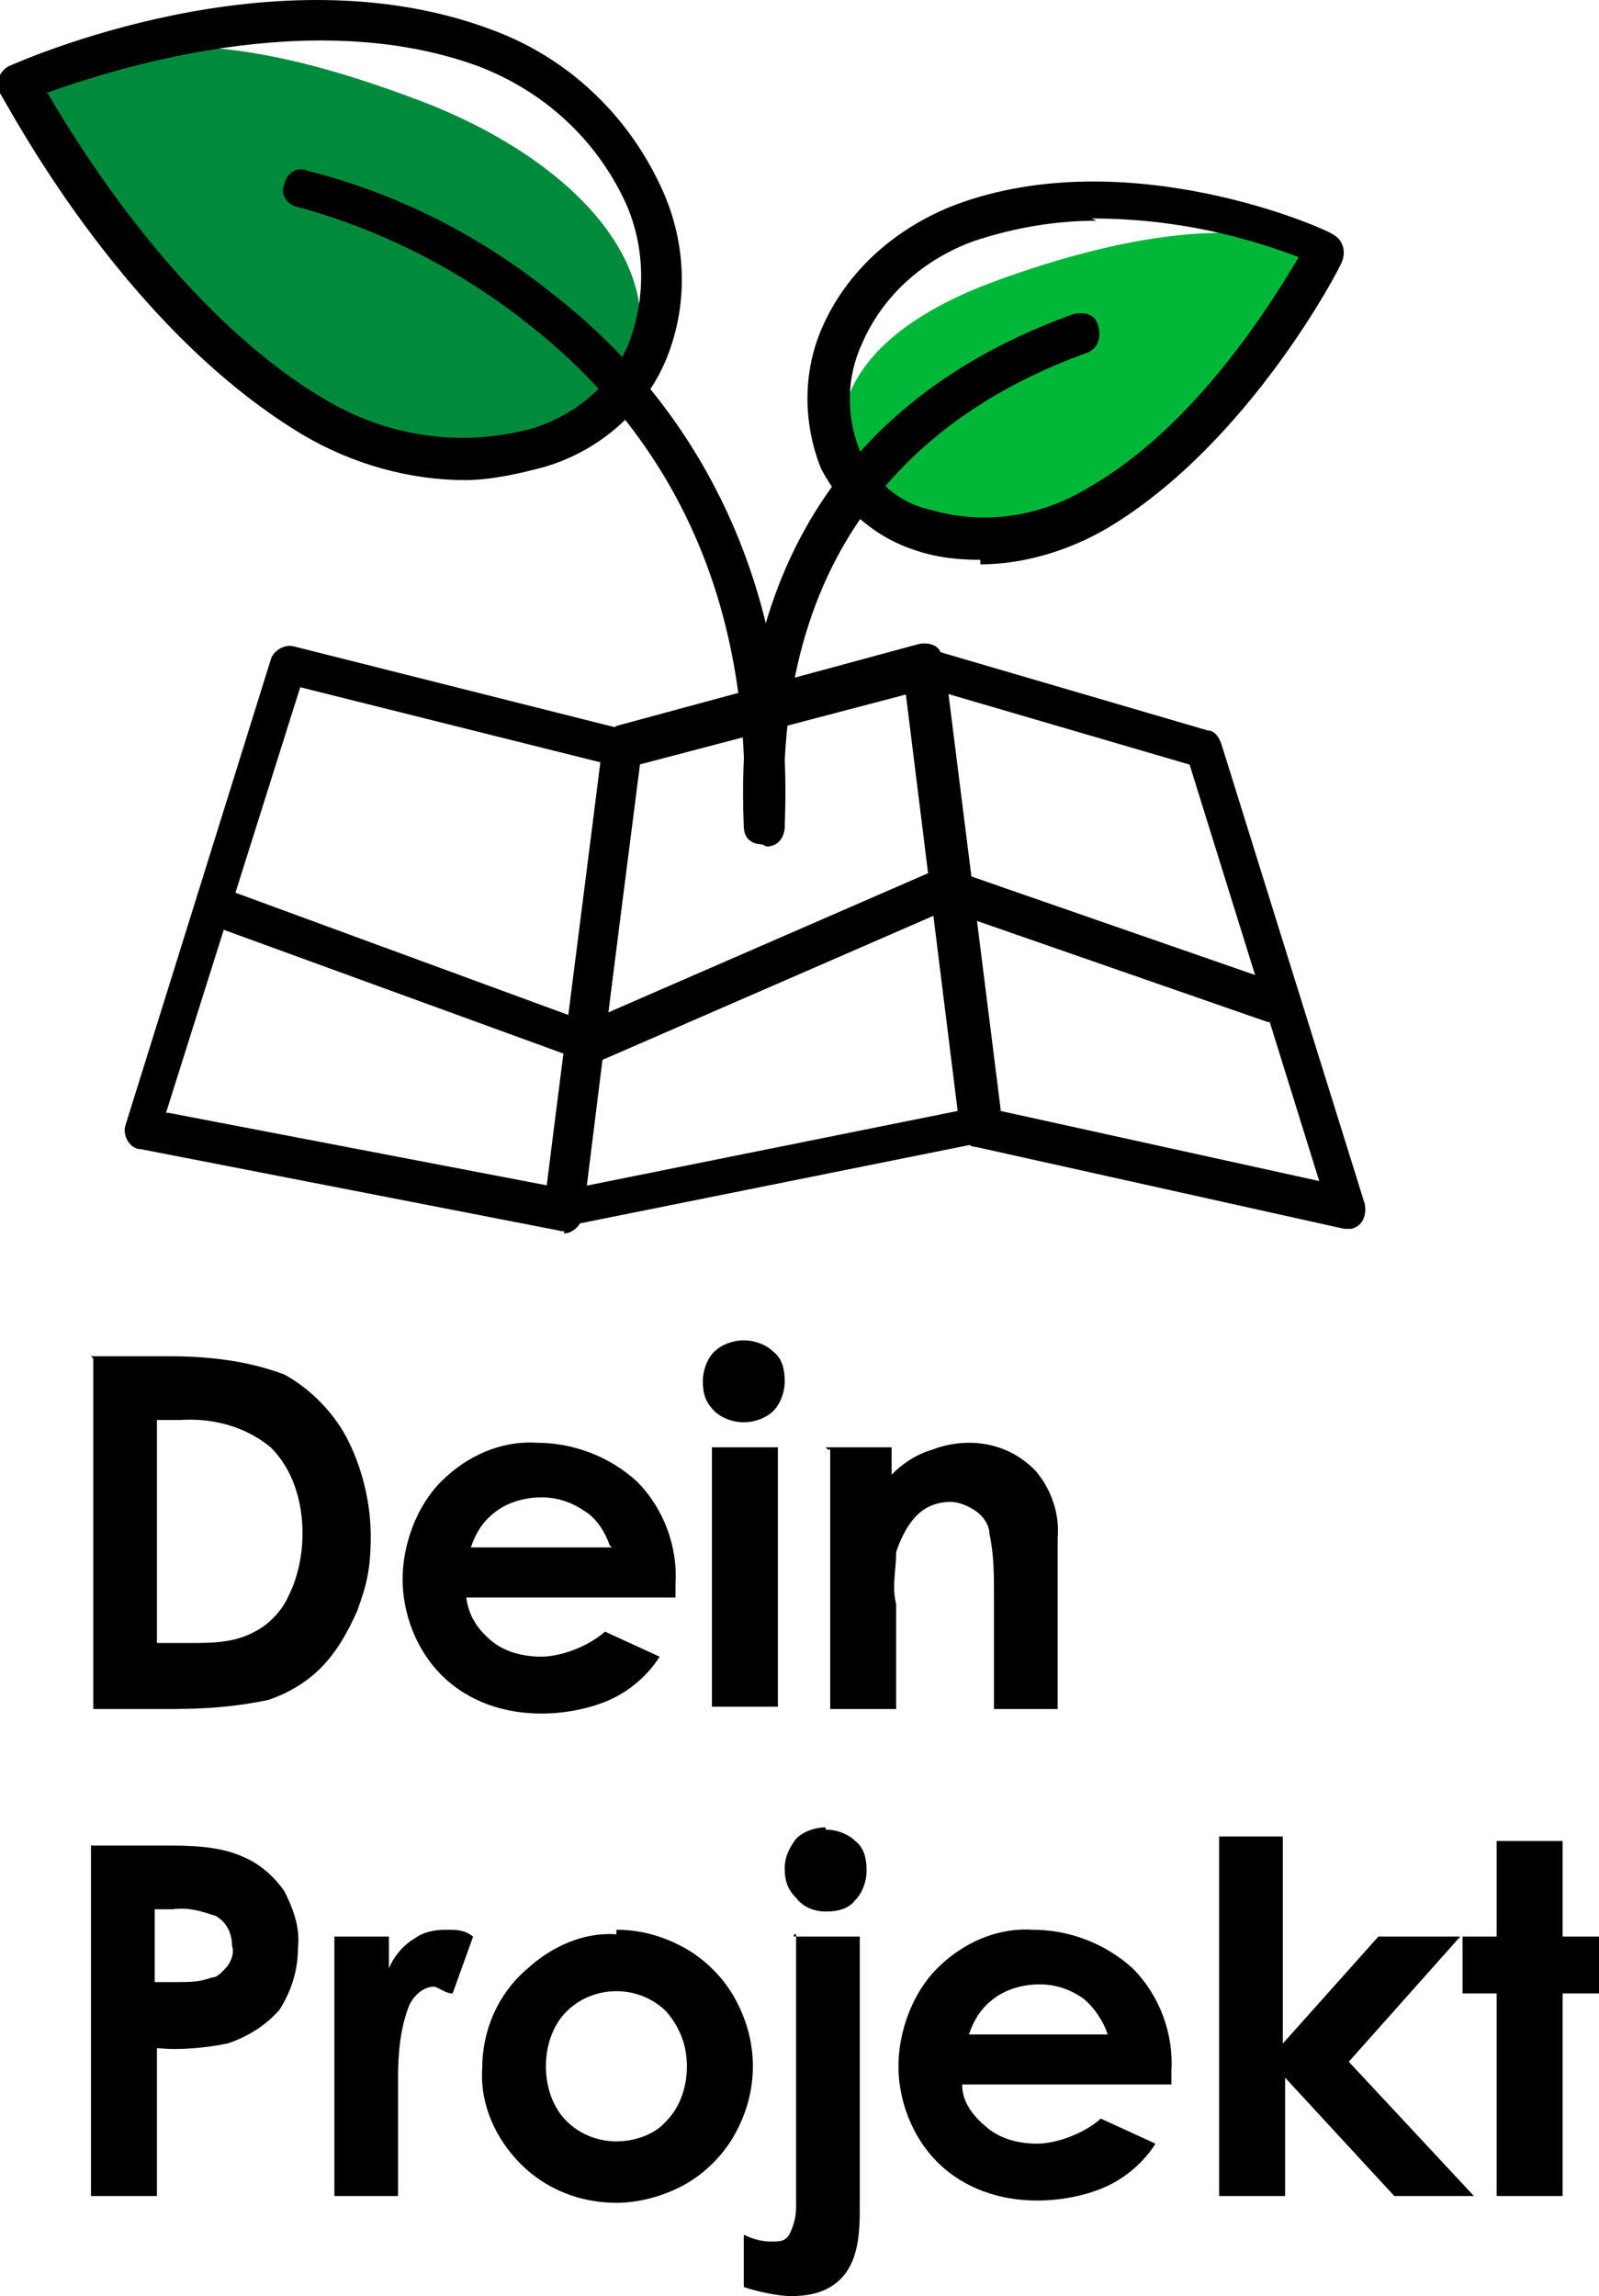 <?xml version="1.0" encoding="UTF-8"?>
<svg id="Ebene_1" xmlns="http://www.w3.org/2000/svg" version="1.1" viewBox="0 0 70.3 100.9">
  <!-- Generator: Adobe Illustrator 29.0.1, SVG Export Plug-In . SVG Version: 2.1.0 Build 192)  -->
  <defs>
    <style>
      .st0 {
        fill: #008a3c;
      }

      .st1 {
        fill: #00b738;
        fill-rule: evenodd;
      }
    </style>
  </defs>
  <path id="Pfad_3914" d="M4,59.6h3.5c1.7,0,3.4.2,5,.8,1.1.6,2.1,1.6,2.7,2.7.7,1.3,1.1,2.9,1.1,4.4s-.2,2.2-.6,3.3c-.4.9-.9,1.8-1.6,2.5-.6.6-1.4,1.1-2.3,1.4-1.4.3-2.8.4-4.2.4h-3.5v-15.4h0ZM6.9,62.5v9.7h1.4c1,0,2,0,2.9-.5.6-.3,1.2-.9,1.5-1.6.4-.8.6-1.8.6-2.7,0-1.4-.4-2.8-1.4-3.8-1.1-.9-2.5-1.3-4-1.2h-1ZM29.7,70.2h-9.2c.1.8.5,1.4,1.1,1.9s1.4.7,2.2.7,2-.4,2.8-1.1l2.4,1.1c-.5.8-1.3,1.5-2.2,1.9-.9.4-2,.6-3,.6-1.6,0-3.2-.5-4.4-1.7-1.1-1.1-1.7-2.7-1.7-4.2s.6-3.2,1.7-4.3c1.1-1.1,2.6-1.8,4.2-1.7,1.6,0,3.2.6,4.4,1.7,1.2,1.2,1.8,2.9,1.7,4.5v.5h0ZM26.8,67.9c-.2-.6-.6-1.2-1.1-1.5-.6-.4-1.2-.6-1.9-.6s-1.5.2-2.1.7c-.5.4-.8.9-1,1.5h6.2,0ZM32.7,58.9c.5,0,1,.2,1.3.5.4.3.5.8.5,1.3s-.2,1-.5,1.3-.8.5-1.3.5-1-.2-1.3-.5c-.4-.4-.5-.8-.5-1.3s.2-1,.5-1.3.8-.5,1.3-.5h0ZM31.3,63.6h2.9v11.4h-2.9s0-11.4,0-11.4ZM36.3,63.6h2.9v1.2c.5-.5,1.1-.9,1.8-1.1.5-.2,1.1-.3,1.6-.3,1.1,0,2.1.4,2.9,1.2.7.8,1.1,1.9,1,3v7.5h-2.8v-5c0-.9,0-1.8-.2-2.7,0-.4-.3-.8-.6-1s-.7-.4-1.1-.4c-.6,0-1.1.2-1.5.6s-.7,1-.9,1.6c0,.8-.2,1.5,0,2.3v4.6h-2.9v-11.4h-.1ZM4,81.1h3.1c1.2,0,2.5,0,3.6.5.7.3,1.3.8,1.8,1.5.4.8.7,1.6.6,2.5,0,1-.3,1.9-.8,2.7-.6.7-1.4,1.2-2.3,1.5-1,.2-2.1.3-3.1.2v6.5h-2.9s0-15.4,0-15.4ZM6.9,87.1h.9c.5,0,1,0,1.5-.2.3,0,.5-.3.7-.5.2-.3.3-.6.2-.9,0-.5-.2-1-.7-1.3-.6-.2-1.2-.4-1.9-.3h-.8v3.2h.1ZM14.6,85.1h2.5v1.4c.2-.5.6-1,1.1-1.3.4-.3.9-.4,1.4-.4s.8,0,1.2.3l-.9,2.5c-.3,0-.5-.2-.8-.3-.5,0-.9.4-1.1.8-.4,1-.5,2.1-.5,3.2v5.2h-2.8v-11.4h-.1ZM27.1,84.8c1.1,0,2.1.3,3,.8s1.7,1.3,2.2,2.2c.5.9.8,1.9.8,3s-.3,2.1-.8,3-1.3,1.7-2.2,2.2c-.9.5-2,.8-3,.8-1.6,0-3.1-.6-4.2-1.7s-1.8-2.6-1.7-4.2c0-1.7.7-3.3,2-4.4,1.1-1,2.5-1.6,3.9-1.5v-.2ZM27.1,87.5c-.8,0-1.6.3-2.2.9s-.9,1.5-.9,2.4.3,1.8.9,2.4,1.4.9,2.2.9,1.7-.3,2.2-.9c.6-.6.9-1.5.9-2.4s-.3-1.7-.9-2.4c-.6-.6-1.4-.9-2.2-.9h0ZM36.3,80.4c.5,0,1,.2,1.3.5.4.3.5.8.5,1.3s-.2,1-.5,1.3c-.3.4-.8.5-1.3.5s-1-.2-1.3-.6c-.4-.4-.5-.8-.5-1.3s.2-.9.5-1.3c.3-.3.8-.5,1.3-.5h0ZM34.9,85.1h2.9v11.8c0,.8,0,1.6-.3,2.4-.2.5-.5.9-1,1.2-.5.3-1.1.4-1.7.4s-1.5-.2-2.1-.4v-2.3c.4.2.8.3,1.2.3s.6,0,.8-.3c.2-.4.3-.8.3-1.2v-12h-.1ZM51.5,91.6h-9.2c0,.8.5,1.4,1.1,1.9s1.4.7,2.2.7,2-.4,2.8-1.1l2.4,1.1c-.5.8-1.3,1.5-2.2,1.9s-2,.6-3,.6c-1.6,0-3.2-.5-4.4-1.7-1.1-1.1-1.7-2.7-1.7-4.2s.6-3.2,1.7-4.3c1.1-1.1,2.6-1.8,4.2-1.7,1.6,0,3.2.6,4.4,1.7,1.2,1.2,1.8,2.9,1.7,4.5v.5h0ZM48.7,89.4c-.2-.6-.6-1.2-1.1-1.6-.6-.4-1.2-.6-1.9-.6s-1.5.2-2.1.7c-.5.4-.8.9-1,1.5h6.2-.1ZM53.5,80.7h2.9v9.1l4.2-4.7h3.6l-4.9,5.5,5.5,5.9h-3.5l-4.8-5.2v5.2h-2.9v-15.8h-.1ZM65.8,80.9h2.9v4.2h1.7v2.5h-1.7v8.9h-2.9v-8.9h-1.5v-2.5h1.5v-4.2Z"/>
  <path class="st1" d="M37.4,21.1s-2.9-5.4,6.5-8.8c10.5-3.8,14.1-1.2,14.1-1.2,0,0-1,5-7,9.5s-10.6,3.5-13.6.5Z"/>
  <path class="st0" d="M.7,3.8s3.5,6.4,9,11.3,15,7,17.7,2-2.1-10.1-9-12.7S5.9,1,.7,3.8Z"/>
  <g id="Gruppe_905">
    <g id="Gruppe_904">
      <path id="Pfad_3563" d="M24.8,54.1h-.1l-18.5-3.6c-.5,0-.8-.6-.7-1h0c0,0,6.4-20.5,6.4-20.5.1-.4.6-.7,1-.6l14.7,3.7c.4.1.7.5.6,1l-2.6,20.3c0,.4-.4.8-.8.8M7.4,48.9l16.7,3.2,2.3-18.6-13.2-3.3-5.9,18.7h0Z"/>
      <path id="Pfad_3564" d="M24.8,54.1c-.5,0-.9-.4-.9-.9h0c0-.1,2.6-20.5,2.6-20.5,0-.3.3-.6.6-.8l13.3-3.6c.5-.1,1,.1,1,.6h0c0,.1,2.5,20.3,2.5,20.3,0,.5-.3.9-.7,1l-18.4,3.7h-.1M28.1,33.6l-2.3,18.5,16.4-3.3-2.3-18.3-11.8,3.1h0Z"/>
      <path id="Pfad_3565" d="M59.3,54h-.2l-16.2-3.6c-.3,0-.6-.3-.7-.8l-2.5-20.1c0-.5.3-.9.8-1h.3l12.3,3.6c.3,0,.5.3.6.6l6.3,20.2c.1.5-.1,1-.6,1.1h-.3M43.9,48.8l14.1,3.1-5.7-18.3-10.6-3.1,2.3,18.3h0Z"/>
      <path id="Pfad_3566" d="M20.5,21.1c-2.5,0-5-.7-7.2-2C5.3,14.3.3,4.5,0,4.1s0-1,.4-1.2h0c.5-.2,11.6-5.2,21.2-1.6,3.3,1.2,6,3.7,7.5,7,1.1,2.4,1.2,5.2.1,7.7-1,2.2-2.9,3.8-5.2,4.5-1.1.3-2.4.6-3.6.6M2.1,4.1c1.4,2.4,5.9,9.7,12.1,13.4,2.8,1.7,6.1,2.2,9.3,1.3,1.8-.6,3.3-1.8,4.1-3.6h0c.8-2,.8-4.3-.1-6.3-1.3-2.8-3.6-4.9-6.5-6C13.6.2,4.8,3.1,2,4.1"/>
      <path id="Pfad_3567" d="M43.1,24.6c-1,0-1.9-.1-2.8-.4-1.9-.6-3.3-1.9-4.2-3.6-.8-2-.8-4.2,0-6.1,1.1-2.6,3.3-4.5,5.9-5.5,7.5-2.8,16.2,1,16.6,1.3.4.2.6.7.4,1.2h0c-.1.3-4.1,8-10.3,11.7-1.7,1-3.7,1.6-5.6,1.6M48.2,9.7c-1.8,0-3.6.3-5.4.9-2.2.8-4,2.4-4.9,4.5-.7,1.5-.7,3.2-.1,4.7.6,1.3,1.7,2.3,3.1,2.6,2.4.7,4.9.3,7-1h0c4.7-2.7,8-8.1,9.2-10.1-2.9-1.1-5.9-1.7-9.1-1.7"/>
      <path id="Pfad_3568" d="M33.5,37.1h0c-.5,0-.8-.4-.8-.9.4-9.3-2.8-16.7-9.4-21.9-3-2.4-6.5-4.2-10.2-5.2-.5-.1-.8-.6-.6-1,.1-.5.6-.8,1-.6,4,1,7.7,2.9,10.9,5.5,4.9,3.8,10.6,11.1,10.1,23.3,0,.5-.4.8-.8.8"/>
      <path id="Pfad_3569" d="M33.5,37.1c-.5,0-.8-.3-.8-.8-.6-14.1,7.5-20,14.5-22.5.5-.1,1,0,1.1.6.1.4,0,.9-.5,1.1-6.4,2.3-13.9,7.7-13.3,20.8,0,.5-.3.9-.8.9h0"/>
      <path id="Pfad_3570" d="M25.9,46.6h-.3l-16.2-5.9c-.4-.1-.7-.7-.5-1.1s.7-.7,1.1-.5l15.8,5.8,15.4-6.7c.2,0,.4,0,.6,0l14.4,5c.5.1.7.6.6,1.1s-.6.7-1.1.6l-14.1-4.9-15.4,6.7c-.1,0-.2,0-.3,0"/>
    </g>
  </g>
</svg>